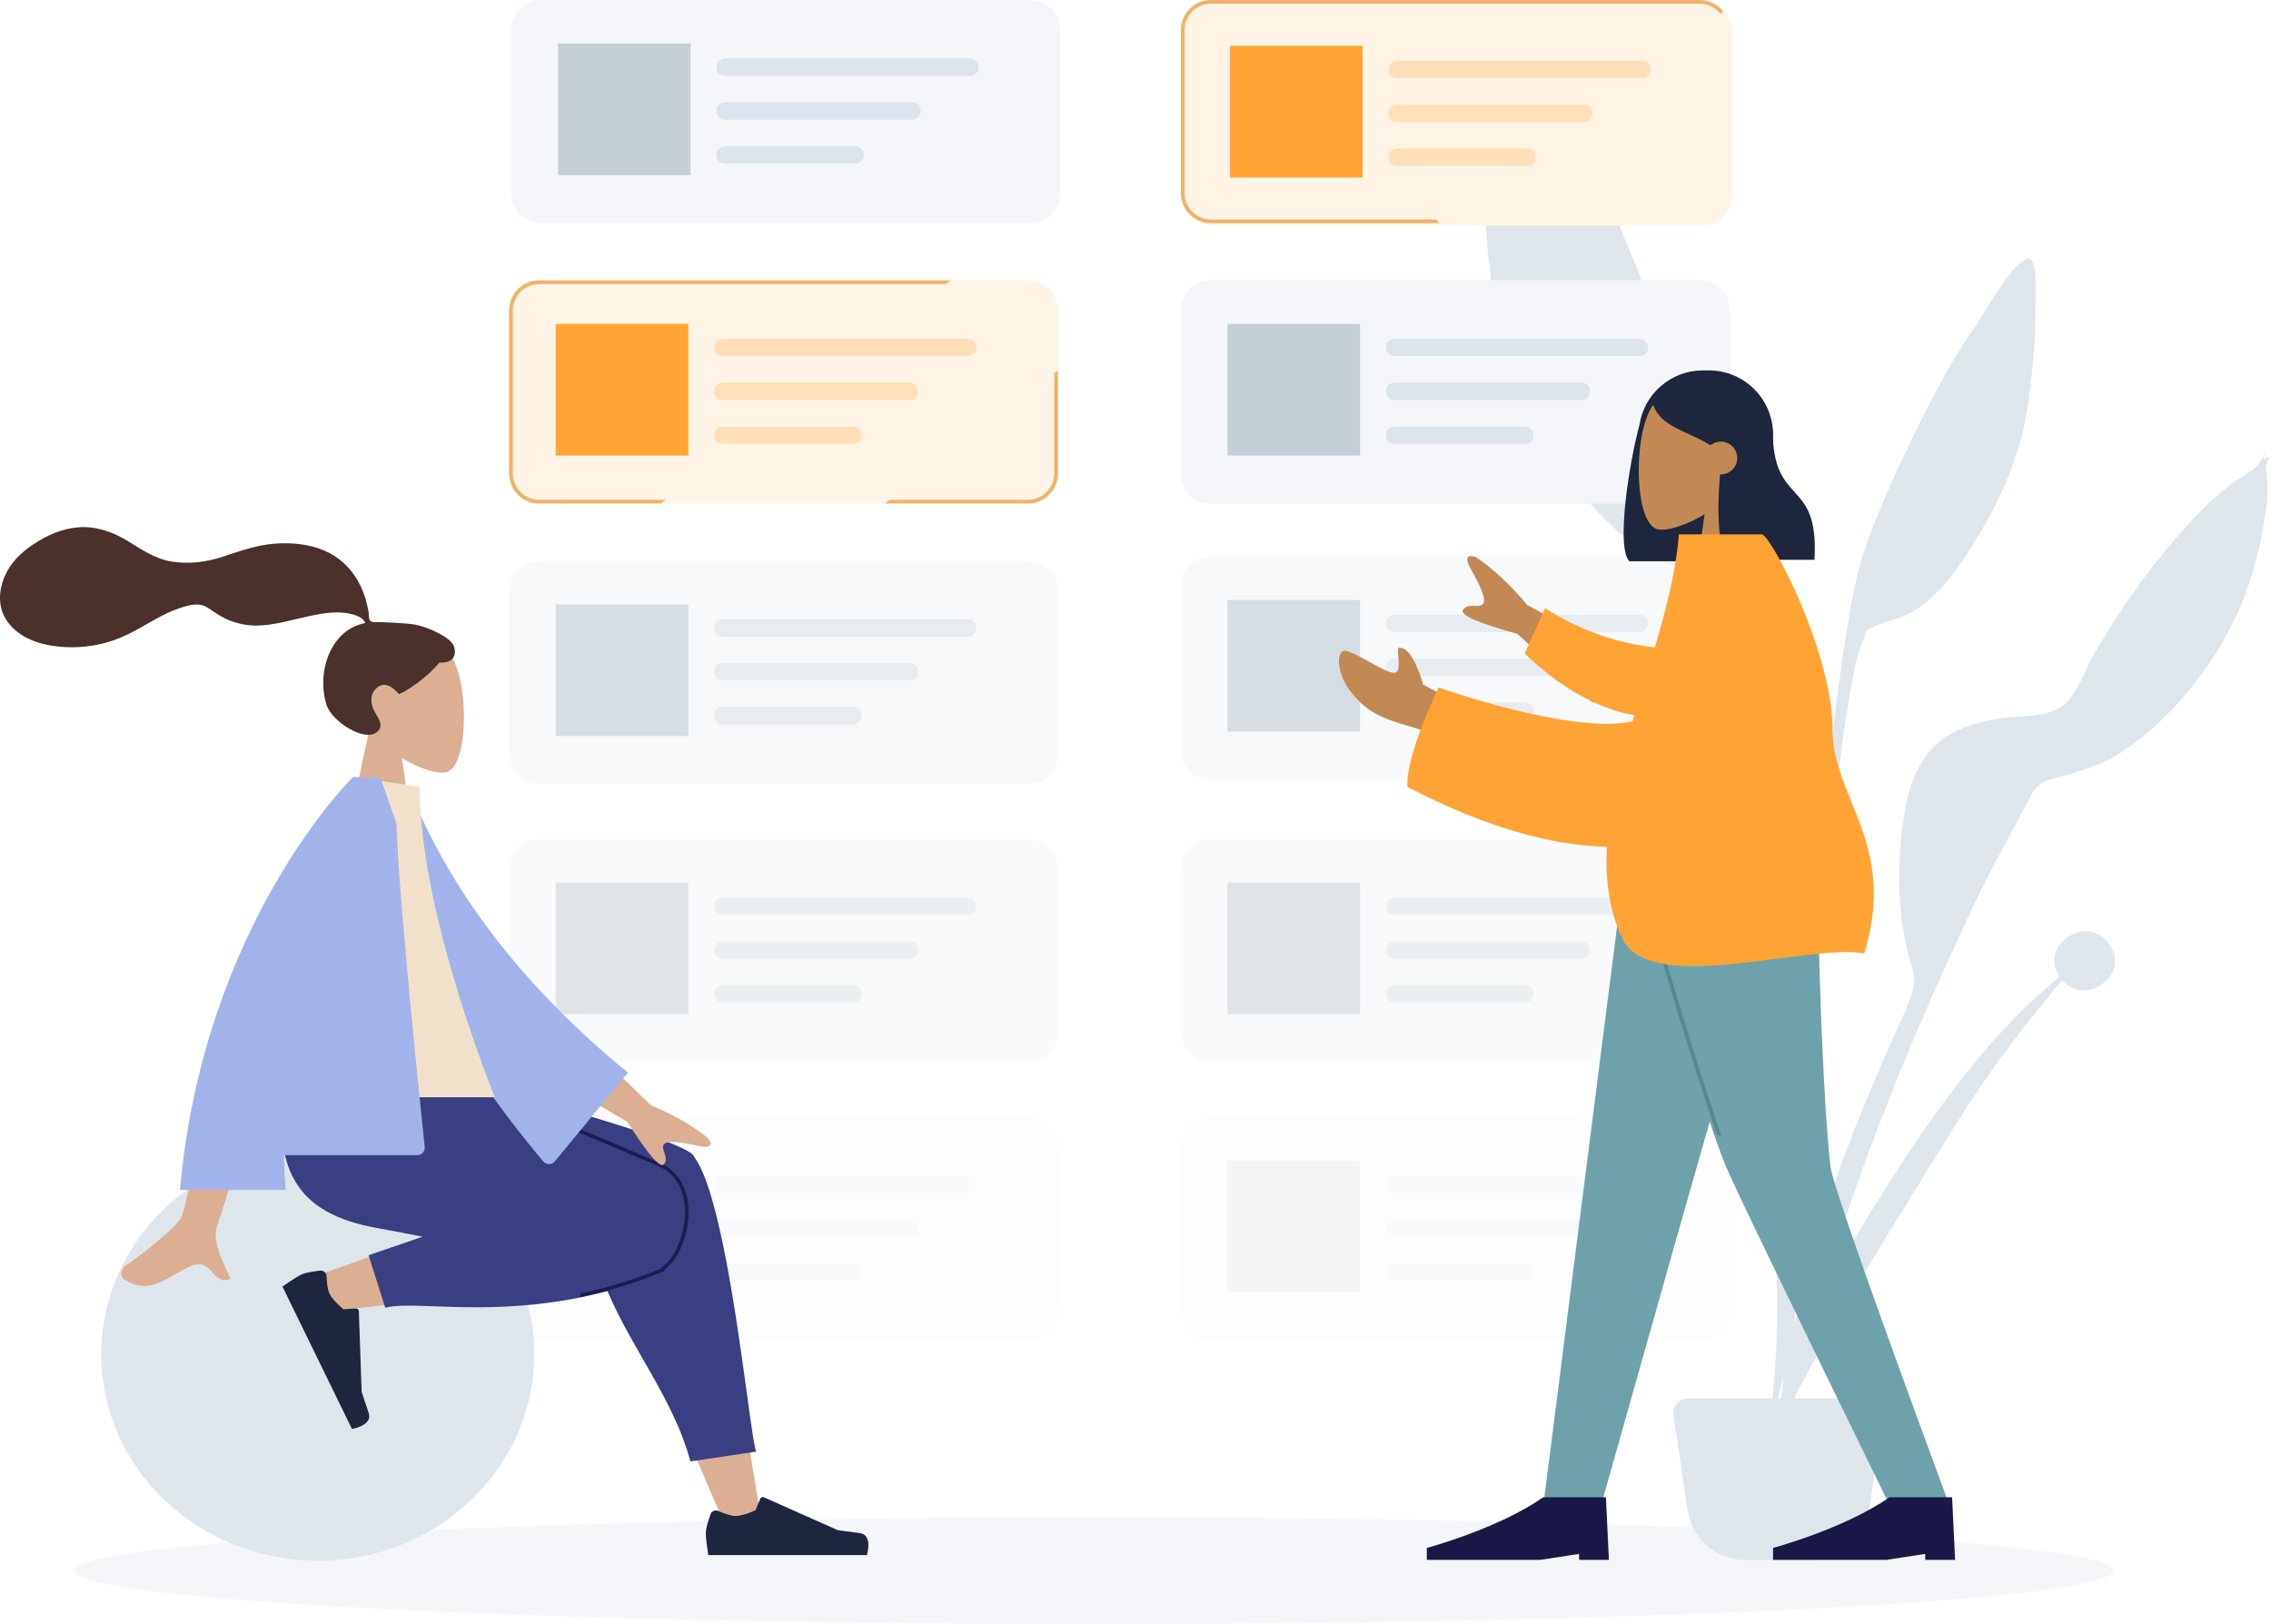 <svg width="302" height="216" viewBox="0 0 302 216" fill="none" xmlns="http://www.w3.org/2000/svg">
<ellipse cx="145.46" cy="208.895" rx="135.612" ry="7.105" fill="#F5F6FA"/>
<path fill-rule="evenodd" clip-rule="evenodd" d="M262.584 43.544C264.227 41.203 267.278 35.257 269.591 34.42C271.081 33.881 270.647 39.455 270.665 40.518C270.737 44.63 270.336 48.716 269.841 52.793C268.95 60.147 266.035 66.695 262.036 72.954C259.979 76.174 257.565 79.434 254.223 81.443C252.684 82.369 250.833 82.523 249.313 83.321C247.544 84.249 248.508 83.499 247.71 85.341C246.603 87.898 246.248 91.198 245.736 93.927C243.383 106.454 237.687 172.678 238.675 185.421C238.763 186.55 237.186 186.82 237.107 185.441C236.689 178.13 240.309 127.501 242.135 110.944C243.961 94.387 245.809 79.76 247.662 74.032C249.91 67.082 253.97 58.725 257.35 52.244C258.919 49.233 260.631 46.326 262.584 43.544Z" fill="#DEE6EC"/>
<path fill-rule="evenodd" clip-rule="evenodd" d="M274.784 124.749C279.06 121.612 283.69 127.532 279.82 130.67C277.68 132.404 275.443 131.787 274.184 130.342C273.367 131.337 272.602 132.378 271.866 133.257C269.627 135.936 267.51 138.678 265.486 141.485C261.283 147.316 257.682 153.476 253.915 159.524C250.199 165.492 246.512 171.491 243.144 177.611C240.29 182.796 236.486 188.896 235.509 194.58C236.992 182.525 242.617 170.937 249.315 160.31C255.959 149.77 263.584 138.258 273.871 129.94C272.824 128.402 272.795 126.207 274.784 124.749Z" fill="#DEE6EC"/>
<path fill-rule="evenodd" clip-rule="evenodd" d="M203.07 5.359C212.086 20.978 219.494 38.135 224.278 55.513C227.176 66.041 229.203 76.845 231.217 87.571C234.335 104.179 237.284 120.786 238.123 137.689C238.967 154.69 240.636 174.298 235.064 190.673C237.847 174.048 235.197 156.352 234.728 139.625C234.504 131.639 233.854 123.732 233.001 115.793C232.174 108.091 230.823 100.427 229.564 92.786C228.952 89.065 228.308 85.35 227.652 81.636C227.457 80.528 227.374 77.241 226.67 76.484C225.962 75.722 222.35 75.411 221.215 74.853C218.931 73.726 216.783 72.127 214.882 70.437C211.237 67.198 208.066 62.965 205.563 58.793C199.773 49.139 197.458 37.357 197.575 26.176C197.597 24.006 201.092 0.629 199.688 0.307C199.773 0.208 199.853 0.106 199.928 0C200.991 1.777 202.033 3.567 203.07 5.359Z" fill="#DEE6EC"/>
<path fill-rule="evenodd" clip-rule="evenodd" d="M300.375 61.69C300.514 61.49 301.42 60.096 300.964 60.185C301.892 60.003 299.687 61.722 302 60.668C300.902 61.704 301.536 63.05 301.55 64.444C301.574 66.708 301.195 68.953 300.768 71.169C300.094 74.671 299.089 78.075 297.631 81.332C294.452 88.43 289.054 95.263 282.647 99.701C279.483 101.892 276.383 102.638 272.775 103.647C270.496 104.284 270.316 105.462 269.106 107.671C266.588 112.272 264.114 116.856 261.893 121.613C259.241 127.293 256.667 132.978 254.238 138.758C246.058 158.226 239.399 178.395 235.902 199.268C235.817 186.968 238.665 174.299 242.258 162.575C244.875 154.033 248.283 145.798 251.917 137.647C252.797 135.673 254.132 133.133 254.506 130.952C254.768 129.425 253.967 127.956 253.601 126.347C252.172 120.081 252.274 113.061 253.529 106.761C254.912 99.814 258.914 96.59 265.682 95.606C268.158 95.246 271.304 95.378 273.574 94.324C276.047 93.175 277.067 89.401 278.474 86.979C282.25 80.471 286.738 74.229 291.891 68.746C293.318 67.227 294.853 65.826 296.481 64.528C297.507 63.709 299.676 62.699 300.375 61.69Z" fill="#DEE6EC"/>
<path fill-rule="evenodd" clip-rule="evenodd" d="M222.542 188.223C222.368 187.043 223.283 185.984 224.476 185.984H248.498C249.692 185.984 250.607 187.043 250.433 188.223L248.576 200.799C248.01 204.633 244.717 207.474 240.837 207.474H232.137C228.258 207.474 224.964 204.633 224.398 200.799L222.542 188.223Z" fill="#DEE6EC"/>
<path fill-rule="evenodd" clip-rule="evenodd" d="M67.697 62.972C67.697 65.182 69.488 66.972 71.697 66.972H136.691C138.9 66.972 140.691 65.182 140.691 62.972V41.29C140.691 39.081 138.9 37.29 136.691 37.29H71.697C69.488 37.29 67.697 39.081 67.697 41.29V62.972Z" fill="#FFF4E6"/>
<path fill-rule="evenodd" clip-rule="evenodd" d="M73.9 60.59H91.531V43.076H73.9V60.59Z" fill="#FFA434"/>
<path d="M113.426 56.727C114.065 56.727 114.583 57.245 114.583 57.885C114.583 58.512 114.084 59.023 113.462 59.042L113.426 59.043H96.119C95.48 59.043 94.962 58.524 94.962 57.885C94.962 57.257 95.461 56.746 96.083 56.727L96.119 56.727H113.426ZM120.978 50.894C121.617 50.894 122.134 51.412 122.134 52.052C122.134 52.679 121.636 53.19 121.014 53.209L120.978 53.21H96.119C95.48 53.21 94.962 52.691 94.962 52.052C94.962 51.424 95.461 50.913 96.083 50.894L96.119 50.894H120.978ZM128.685 45.061C129.324 45.061 129.841 45.579 129.841 46.219C129.841 46.846 129.343 47.357 128.721 47.376L128.685 47.377H96.119C95.48 47.377 94.962 46.858 94.962 46.219C94.962 45.591 95.461 45.08 96.083 45.061L96.119 45.061H128.685Z" fill="#FFDFB8"/>
<path d="M87.88 66.972H71.697C69.488 66.972 67.697 65.182 67.697 62.972V41.29C67.697 39.081 69.488 37.29 71.697 37.29H126.407L125.758 37.79H71.697C69.764 37.79 68.197 39.357 68.197 41.29V62.972C68.197 64.905 69.764 66.472 71.697 66.472H88.529L87.88 66.972Z" fill="#EFB36A"/>
<path d="M118.341 66.472H136.691C138.624 66.472 140.191 64.905 140.191 62.972V49.638L140.691 49.253V62.972C140.691 65.182 138.9 66.972 136.691 66.972H117.692L118.341 66.472Z" fill="#EFB36A"/>
<g opacity="0.7">
<path fill-rule="evenodd" clip-rule="evenodd" d="M67.697 100.277C67.697 102.487 69.488 104.277 71.697 104.277H136.691C138.9 104.277 140.691 102.487 140.691 100.277V78.595C140.691 76.386 138.9 74.595 136.691 74.595H71.697C69.488 74.595 67.697 76.386 67.697 78.595V100.277Z" fill="#F5F6FA"/>
<path fill-rule="evenodd" clip-rule="evenodd" d="M73.9 97.895H91.531V80.381H73.9V97.895Z" fill="#C5CFD6"/>
<path d="M113.426 94.032C114.065 94.032 114.583 94.55 114.583 95.19C114.583 95.817 114.084 96.328 113.462 96.347L113.426 96.348H96.119C95.48 96.348 94.962 95.829 94.962 95.19C94.962 94.562 95.461 94.051 96.083 94.032L96.119 94.032H113.426ZM120.978 88.199C121.617 88.199 122.134 88.717 122.134 89.357C122.134 89.984 121.636 90.495 121.014 90.514L120.978 90.515H96.119C95.48 90.515 94.962 89.996 94.962 89.357C94.962 88.729 95.461 88.218 96.083 88.199L96.119 88.199H120.978ZM128.685 82.366C129.324 82.366 129.841 82.884 129.841 83.524C129.841 84.151 129.343 84.662 128.721 84.681L128.685 84.682H96.119C95.48 84.682 94.962 84.163 94.962 83.524C94.962 82.896 95.461 82.385 96.083 82.366L96.119 82.366H128.685Z" fill="#DBE4EA"/>
</g>
<g opacity="0.553">
<path fill-rule="evenodd" clip-rule="evenodd" d="M67.697 137.277C67.697 139.487 69.488 141.277 71.697 141.277H136.691C138.9 141.277 140.691 139.487 140.691 137.277V115.595C140.691 113.386 138.9 111.595 136.691 111.595H71.697C69.488 111.595 67.697 113.386 67.697 115.595V137.277Z" fill="#F5F6FA"/>
<path fill-rule="evenodd" clip-rule="evenodd" d="M73.9 134.895H91.531V117.381H73.9V134.895Z" fill="#C5CFD6"/>
<path d="M113.426 131.032C114.065 131.032 114.583 131.55 114.583 132.19C114.583 132.817 114.084 133.328 113.462 133.347L113.426 133.348H96.119C95.48 133.348 94.962 132.829 94.962 132.19C94.962 131.562 95.461 131.051 96.083 131.032L96.119 131.032H113.426ZM120.978 125.199C121.617 125.199 122.134 125.717 122.134 126.357C122.134 126.984 121.636 127.495 121.014 127.514L120.978 127.515H96.119C95.48 127.515 94.962 126.996 94.962 126.357C94.962 125.729 95.461 125.218 96.083 125.199L96.119 125.199H120.978ZM128.685 119.366C129.324 119.366 129.841 119.884 129.841 120.524C129.841 121.151 129.343 121.662 128.721 121.681L128.685 121.682H96.119C95.48 121.682 94.962 121.163 94.962 120.524C94.962 119.896 95.461 119.385 96.083 119.366L96.119 119.366H128.685Z" fill="#DBE4EA"/>
</g>
<g opacity="0.2">
<path fill-rule="evenodd" clip-rule="evenodd" d="M67.697 174.277C67.697 176.487 69.488 178.277 71.697 178.277H136.691C138.9 178.277 140.691 176.487 140.691 174.277V152.595C140.691 150.386 138.9 148.595 136.691 148.595H71.697C69.488 148.595 67.697 150.386 67.697 152.595V174.277Z" fill="#F5F6FA"/>
<path fill-rule="evenodd" clip-rule="evenodd" d="M73.9 171.895H91.531V154.381H73.9V171.895Z" fill="#C5CFD6"/>
<path d="M113.426 168.032C114.065 168.032 114.583 168.55 114.583 169.19C114.583 169.817 114.084 170.328 113.462 170.347L113.426 170.348H96.119C95.48 170.348 94.962 169.829 94.962 169.19C94.962 168.562 95.461 168.051 96.083 168.032L96.119 168.032H113.426ZM120.978 162.199C121.617 162.199 122.134 162.717 122.134 163.357C122.134 163.984 121.636 164.495 121.014 164.514L120.978 164.515H96.119C95.48 164.515 94.962 163.996 94.962 163.357C94.962 162.729 95.461 162.218 96.083 162.199L96.119 162.199H120.978ZM128.685 156.366C129.324 156.366 129.841 156.884 129.841 157.524C129.841 158.151 129.343 158.662 128.721 158.681L128.685 158.682H96.119C95.48 158.682 94.962 158.163 94.962 157.524C94.962 156.896 95.461 156.385 96.083 156.366L96.119 156.366H128.685Z" fill="#DBE4EA"/>
</g>
<path fill-rule="evenodd" clip-rule="evenodd" d="M68 25.683C68 27.892 69.791 29.683 72 29.683H136.994C139.203 29.683 140.994 27.892 140.994 25.683V4C140.994 1.791 139.203 0 136.994 0H72C69.791 0 68 1.791 68 4V25.683Z" fill="#F5F6FA"/>
<path fill-rule="evenodd" clip-rule="evenodd" d="M74.203 23.3H91.834V5.786H74.203V23.3Z" fill="#C5CFD6"/>
<path d="M113.729 19.437C114.368 19.437 114.886 19.956 114.886 20.595C114.886 21.223 114.387 21.733 113.765 21.752L113.729 21.753H96.422C95.783 21.753 95.265 21.235 95.265 20.595C95.265 19.968 95.764 19.457 96.386 19.438L96.422 19.437H113.729ZM121.281 13.604C121.92 13.604 122.438 14.123 122.438 14.762C122.438 15.389 121.939 15.9 121.317 15.919L121.281 15.92H96.422C95.783 15.92 95.265 15.402 95.265 14.762C95.265 14.134 95.764 13.624 96.386 13.605L96.422 13.604H121.281ZM128.988 7.771C129.627 7.771 130.145 8.289 130.145 8.929C130.145 9.556 129.646 10.067 129.024 10.086L128.988 10.087H96.422C95.783 10.087 95.265 9.568 95.265 8.929C95.265 8.302 95.764 7.791 96.386 7.772L96.422 7.771H128.988Z" fill="#DBE4EA"/>
<path fill-rule="evenodd" clip-rule="evenodd" d="M157.031 62.972C157.031 65.182 158.821 66.972 161.031 66.972H226.024C228.233 66.972 230.024 65.182 230.024 62.972V41.29C230.024 39.081 228.233 37.29 226.024 37.29H161.031C158.821 37.29 157.031 39.081 157.031 41.29V62.972Z" fill="#E5E8F0"/>
<path fill-rule="evenodd" clip-rule="evenodd" d="M163.234 60.59H180.865V43.076H163.234V60.59Z" fill="#C5CFD6"/>
<path d="M202.76 56.727C203.399 56.727 203.916 57.245 203.916 57.885C203.916 58.512 203.418 59.023 202.796 59.042L202.76 59.043H185.453C184.814 59.043 184.296 58.524 184.296 57.885C184.296 57.257 184.794 56.746 185.417 56.727L185.453 56.727H202.76ZM210.311 50.894C210.95 50.894 211.468 51.412 211.468 52.052C211.468 52.679 210.97 53.19 210.348 53.209L210.311 53.21H185.453C184.814 53.21 184.296 52.691 184.296 52.052C184.296 51.424 184.794 50.913 185.417 50.894L185.453 50.894H210.311ZM218.018 45.061C218.657 45.061 219.175 45.579 219.175 46.219C219.175 46.846 218.677 47.357 218.054 47.376L218.018 47.377H185.453C184.814 47.377 184.296 46.858 184.296 46.219C184.296 45.591 184.794 45.08 185.417 45.061L185.453 45.061H218.018Z" fill="#DBE4EA"/>
<path fill-rule="evenodd" clip-rule="evenodd" d="M157.031 62.972C157.031 65.182 158.821 66.972 161.031 66.972H226.024C228.233 66.972 230.024 65.182 230.024 62.972V41.29C230.024 39.081 228.233 37.29 226.024 37.29H161.031C158.821 37.29 157.031 39.081 157.031 41.29V62.972Z" fill="#F5F6FA"/>
<path fill-rule="evenodd" clip-rule="evenodd" d="M163.234 60.59H180.865V43.076H163.234V60.59Z" fill="#C5CFD6"/>
<path d="M202.76 56.727C203.399 56.727 203.916 57.245 203.916 57.885C203.916 58.512 203.418 59.023 202.796 59.042L202.76 59.043H185.453C184.814 59.043 184.296 58.524 184.296 57.885C184.296 57.257 184.794 56.746 185.417 56.727L185.453 56.727H202.76ZM210.311 50.894C210.95 50.894 211.468 51.412 211.468 52.052C211.468 52.679 210.97 53.19 210.348 53.209L210.311 53.21H185.453C184.814 53.21 184.296 52.691 184.296 52.052C184.296 51.424 184.794 50.913 185.417 50.894L185.453 50.894H210.311ZM218.018 45.061C218.657 45.061 219.175 45.579 219.175 46.219C219.175 46.846 218.677 47.357 218.054 47.376L218.018 47.377H185.453C184.814 47.377 184.296 46.858 184.296 46.219C184.296 45.591 184.794 45.08 185.417 45.061L185.453 45.061H218.018Z" fill="#DBE4EA"/>
<g opacity="0.7">
<path fill-rule="evenodd" clip-rule="evenodd" d="M157.031 99.683C157.031 101.892 158.821 103.683 161.031 103.683H226.024C228.233 103.683 230.024 101.892 230.024 99.683V78C230.024 75.791 228.233 74 226.024 74H161.031C158.821 74 157.031 75.791 157.031 78V99.683Z" fill="#F5F6FA"/>
<path fill-rule="evenodd" clip-rule="evenodd" d="M163.234 97.3H180.865V79.786H163.234V97.3Z" fill="#C5CFD6"/>
<path d="M202.76 93.437C203.399 93.437 203.916 93.956 203.916 94.595C203.916 95.222 203.418 95.733 202.796 95.752L202.76 95.753H185.453C184.814 95.753 184.296 95.234 184.296 94.595C184.296 93.968 184.794 93.457 185.417 93.438L185.453 93.437H202.76ZM210.311 87.604C210.95 87.604 211.468 88.123 211.468 88.762C211.468 89.389 210.97 89.9 210.348 89.919L210.311 89.92H185.453C184.814 89.92 184.296 89.401 184.296 88.762C184.296 88.135 184.794 87.624 185.417 87.605L185.453 87.604H210.311ZM218.018 81.771C218.657 81.771 219.175 82.289 219.175 82.929C219.175 83.556 218.677 84.067 218.054 84.086L218.018 84.087H185.453C184.814 84.087 184.296 83.569 184.296 82.929C184.296 82.302 184.794 81.791 185.417 81.772L185.453 81.771H218.018Z" fill="#DBE4EA"/>
</g>
<g opacity="0.553">
<path fill-rule="evenodd" clip-rule="evenodd" d="M157.031 137.277C157.031 139.487 158.821 141.277 161.031 141.277H226.024C228.233 141.277 230.024 139.487 230.024 137.277V115.595C230.024 113.386 228.233 111.595 226.024 111.595H161.031C158.821 111.595 157.031 113.386 157.031 115.595V137.277Z" fill="#F5F6FA"/>
<path fill-rule="evenodd" clip-rule="evenodd" d="M163.234 134.895H180.865V117.381H163.234V134.895Z" fill="#C5CFD6"/>
<path d="M202.76 131.032C203.399 131.032 203.916 131.55 203.916 132.19C203.916 132.817 203.418 133.328 202.796 133.347L202.76 133.348H185.453C184.814 133.348 184.296 132.829 184.296 132.19C184.296 131.562 184.794 131.051 185.417 131.032L185.453 131.032H202.76ZM210.311 125.199C210.95 125.199 211.468 125.717 211.468 126.357C211.468 126.984 210.97 127.495 210.348 127.514L210.311 127.515H185.453C184.814 127.515 184.296 126.996 184.296 126.357C184.296 125.729 184.794 125.218 185.417 125.199L185.453 125.199H210.311ZM218.018 119.366C218.657 119.366 219.175 119.884 219.175 120.524C219.175 121.151 218.677 121.662 218.054 121.681L218.018 121.682H185.453C184.814 121.682 184.296 121.163 184.296 120.524C184.296 119.896 184.794 119.385 185.417 119.366L185.453 119.366H218.018Z" fill="#DBE4EA"/>
</g>
<g opacity="0.2">
<path fill-rule="evenodd" clip-rule="evenodd" d="M157.031 174.277C157.031 176.487 158.821 178.277 161.031 178.277H226.024C228.233 178.277 230.024 176.487 230.024 174.277V152.595C230.024 150.386 228.233 148.595 226.024 148.595H161.031C158.821 148.595 157.031 150.386 157.031 152.595V174.277Z" fill="#F5F6FA"/>
<path fill-rule="evenodd" clip-rule="evenodd" d="M163.234 171.895H180.865V154.381H163.234V171.895Z" fill="#C5CFD6"/>
<path d="M202.76 168.032C203.399 168.032 203.916 168.55 203.916 169.19C203.916 169.817 203.418 170.328 202.796 170.347L202.76 170.348H185.453C184.814 170.348 184.296 169.829 184.296 169.19C184.296 168.562 184.794 168.051 185.417 168.032L185.453 168.032H202.76ZM210.311 162.199C210.95 162.199 211.468 162.717 211.468 163.357C211.468 163.984 210.97 164.495 210.348 164.514L210.311 164.515H185.453C184.814 164.515 184.296 163.996 184.296 163.357C184.296 162.729 184.794 162.218 185.417 162.199L185.453 162.199H210.311ZM218.018 156.366C218.657 156.366 219.175 156.884 219.175 157.524C219.175 158.151 218.677 158.662 218.054 158.681L218.018 158.682H185.453C184.814 158.682 184.296 158.163 184.296 157.524C184.296 156.896 184.794 156.385 185.417 156.366L185.453 156.366H218.018Z" fill="#DBE4EA"/>
</g>
<path fill-rule="evenodd" clip-rule="evenodd" d="M157.364 25.988C157.364 28.197 159.155 29.988 161.364 29.988H226.358C228.567 29.988 230.358 28.197 230.358 25.988V4.305C230.358 2.096 228.567 0.305 226.358 0.305H161.364C159.155 0.305 157.364 2.096 157.364 4.305V25.988Z" fill="#FFF4E6"/>
<path fill-rule="evenodd" clip-rule="evenodd" d="M163.568 23.605H181.198V6.091H163.568V23.605Z" fill="#FFA434"/>
<path d="M203.094 19.742C203.733 19.742 204.25 20.26 204.25 20.9C204.25 21.527 203.752 22.038 203.13 22.057L203.094 22.058H185.787C185.148 22.058 184.63 21.54 184.63 20.9C184.63 20.273 185.128 19.762 185.75 19.742L185.787 19.742H203.094ZM210.645 13.909C211.284 13.909 211.802 14.427 211.802 15.067C211.802 15.694 211.304 16.205 210.681 16.224L210.645 16.225H185.787C185.148 16.225 184.63 15.706 184.63 15.067C184.63 14.44 185.128 13.929 185.75 13.909L185.787 13.909H210.645ZM218.352 8.076C218.991 8.076 219.509 8.594 219.509 9.234C219.509 9.861 219.011 10.372 218.388 10.391L218.352 10.392H185.787C185.148 10.392 184.63 9.873 184.63 9.234C184.63 8.606 185.128 8.096 185.75 8.076L185.787 8.076H218.352Z" fill="#FFDFB8"/>
<path d="M229.18 1.542C228.448 0.604 227.307 0 226.024 0H161.031C158.821 0 157.031 1.791 157.031 4V25.683C157.031 27.892 158.821 29.683 161.031 29.683H191.353L191.025 29.183H161.031C159.098 29.183 157.531 27.616 157.531 25.683V4C157.531 2.067 159.098 0.5 161.031 0.5H226.024C227.132 0.5 228.119 1.014 228.761 1.817L229.18 1.542Z" fill="#EFB36A"/>
<path fill-rule="evenodd" clip-rule="evenodd" d="M53.45 100.829C55.871 102.287 58.25 102.991 59.367 102.703C62.168 101.982 62.425 91.748 60.258 87.713C58.091 83.678 46.952 81.919 46.39 89.913C46.195 92.688 47.361 95.164 49.085 97.185L45.995 111.571H54.97L53.45 100.829Z" fill="#DCAE92"/>
<path fill-rule="evenodd" clip-rule="evenodd" d="M55.143 83.062C53.96 82.868 50.775 82.735 50.188 82.735C49.813 82.735 49.406 82.821 49.184 82.477C49.002 82.195 49.068 81.718 49.014 81.391C48.951 81.011 48.861 80.636 48.771 80.261C48.513 79.197 48.123 78.183 47.577 77.232C46.553 75.448 45.053 74.05 43.159 73.237C41.068 72.339 38.702 72.133 36.452 72.315C34.045 72.51 31.866 73.304 29.593 74.051C27.427 74.763 25.159 75.043 22.893 74.695C20.611 74.345 18.887 73.109 16.962 71.936C14.991 70.736 12.739 69.951 10.409 70.131C8.234 70.3 6.23 71.197 4.431 72.395C2.749 73.516 1.361 74.865 0.577 76.764C-0.267 78.806 -0.266 81.047 1.121 82.852C3.131 85.469 6.862 86.145 9.966 86.078C11.761 86.039 13.525 85.712 15.22 85.116C17.481 84.322 19.434 82.975 21.549 81.883C22.542 81.37 23.568 80.949 24.643 80.646C25.687 80.352 26.714 80.217 27.659 80.846C28.659 81.513 29.554 82.167 30.698 82.584C31.795 82.984 32.957 83.208 34.125 83.199C36.399 83.181 38.641 82.474 40.849 81.999C42.65 81.613 44.577 81.228 46.413 81.599C47.179 81.754 48.298 82.075 48.575 82.87C43.917 83.713 42.088 89.467 43.401 93.691C44.11 95.971 48.369 98.636 50.026 97.437C51.075 96.678 50.438 95.681 50.026 95.023C49.236 93.763 48.966 92.144 50.427 91.267C51.687 90.51 53.012 92.307 53.037 92.305C53.383 92.278 56.376 90.587 58.438 88.12C60.471 88.24 60.78 86.9 60.294 85.805C59.809 84.709 56.777 83.33 55.143 83.062Z" fill="#4A312C"/>
<path d="M42.255 207.576C58.158 207.576 71.049 195.283 71.049 180.119C71.049 164.955 58.158 152.662 42.255 152.662C26.353 152.662 13.462 164.955 13.462 180.119C13.462 195.283 26.353 207.576 42.255 207.576Z" fill="#DEE6EC"/>
<path fill-rule="evenodd" clip-rule="evenodd" d="M87.021 178.654C88.411 183.521 91.877 192.746 96.668 203.339L101.221 202.012C97.237 177.636 93.922 161.497 92.024 156.585C90.769 153.34 81.278 153.72 82.37 160.25C82.828 162.989 84.639 170.321 87.021 178.654ZM68.307 161.389C60.882 162.926 45.488 168.358 41.092 170.094C38.329 171.185 40.11 174.884 42.467 174.561C42.866 174.506 44.279 174.348 46.385 174.113C53.153 173.356 67.09 171.799 77.66 170.279C83.226 169.479 80.232 159.064 74.453 160.166C72.509 160.537 70.441 160.947 68.307 161.389Z" fill="#DCAE92"/>
<path fill-rule="evenodd" clip-rule="evenodd" d="M92.315 153.834C91.556 151.36 57.049 142.576 57.049 142.576H54.222V145.208L78 157.3C77.968 157.69 77.987 158.103 78.064 158.538C77.892 167.502 81.733 174.199 85.535 180.829C88.022 185.165 90.492 189.472 91.813 194.367L100.549 193.065C100.295 192.415 99.892 189.483 99.342 185.475C97.955 175.369 95.628 158.418 92.364 153.933C92.353 153.918 92.341 153.902 92.329 153.887C92.325 153.869 92.32 153.852 92.315 153.834Z" fill="#393F82"/>
<path fill-rule="evenodd" clip-rule="evenodd" d="M56.197 164.482C54.022 164.047 52.018 163.658 50.304 163.358C39.23 161.418 36.001 155.496 37.91 142.576H58.313C61.646 143.532 78.967 150.789 87.954 154.648C93.902 157.202 92.027 166.411 88.658 168.807C88.64 168.954 88.579 169.054 88.471 169.099C75.701 174.386 64.811 173.992 57.818 173.738C54.889 173.632 52.644 173.551 51.23 173.922L49.015 166.943L56.197 164.482Z" fill="#393F82"/>
<path fill-rule="evenodd" clip-rule="evenodd" d="M43.425 169.732C43.408 169.295 43.038 168.945 42.603 168.991C41.809 169.076 40.637 169.241 40.067 169.519C39.158 169.961 37.561 171.114 37.561 171.114C38.076 172.167 46.807 190.051 46.807 190.051C46.807 190.051 49.61 189.599 49.028 187.914C48.447 186.228 48.09 185.1 48.09 185.1L47.721 174.384C47.714 174.174 47.534 174.011 47.324 174.024L45.673 174.128C45.673 174.128 44.267 172.991 43.818 172.07C43.544 171.51 43.454 170.464 43.425 169.732Z" fill="#1E263E"/>
<path fill-rule="evenodd" clip-rule="evenodd" d="M95.524 200.957C95.123 200.781 94.646 200.96 94.497 201.371C94.225 202.121 93.86 203.245 93.86 203.879C93.86 204.89 94.197 206.828 94.197 206.828C95.37 206.828 115.288 206.828 115.288 206.828C115.288 206.828 116.11 204.113 114.339 203.897C112.567 203.68 111.396 203.506 111.396 203.506L101.593 199.14C101.4 199.054 101.175 199.144 101.095 199.339L100.465 200.866C100.465 200.866 98.825 201.63 97.8 201.63C97.176 201.63 96.195 201.252 95.524 200.957Z" fill="#1E263E"/>
<path d="M87.948 168.701C84.194 170.248 80.604 171.301 77.23 172.01C77.198 172.179 77.164 172.348 77.129 172.515C80.615 171.794 84.333 170.711 88.226 169.099C88.334 169.054 88.395 168.954 88.413 168.807C91.782 166.411 93.656 157.202 87.709 154.648C83.716 152.933 78.079 150.548 72.754 148.343L72.438 148.725C77.8 150.945 83.497 153.355 87.521 155.083C90.243 156.252 91.222 158.951 91.081 161.763C91.011 163.164 90.661 164.562 90.128 165.749C89.592 166.943 88.888 167.887 88.138 168.421L87.968 168.542L87.948 168.701Z" fill="#1C1B4F"/>
<path fill-rule="evenodd" clip-rule="evenodd" d="M86.52 146.968L75.927 136.645L72.409 142.726L83.424 149.214C86.186 153.561 87.808 155.438 88.29 154.848C88.697 154.35 88.511 153.804 88.339 153.302C88.205 152.911 88.081 152.545 88.252 152.249C88.643 151.572 90.855 151.959 92.938 152.417C95.021 152.874 94.539 151.852 94.096 151.319C92.127 149.732 89.602 148.281 86.52 146.968ZM24.081 161.967C25.177 159.746 28.909 138.101 28.909 138.101L36.723 138.131C36.723 138.131 29.485 161.472 28.909 162.9C28.159 164.755 29.432 167.45 30.295 169.278C30.429 169.561 30.553 169.823 30.657 170.058C29.46 170.593 28.885 169.946 28.278 169.264C27.593 168.493 26.868 167.678 25.162 168.471C24.503 168.778 23.879 169.14 23.269 169.494C21.164 170.716 19.23 171.839 16.599 170.217C16.182 169.96 15.725 168.992 16.829 168.236C19.581 166.351 23.545 163.053 24.081 161.967Z" fill="#DCAE92"/>
<path fill-rule="evenodd" clip-rule="evenodd" d="M51.116 105.344L54.349 104.79C59.917 118.683 69.636 131.306 83.508 142.66L73.782 154.464C73.387 154.943 72.654 154.949 72.253 154.475C58.839 138.592 50.615 122.215 51.116 105.344Z" fill="#A1B3EA"/>
<path fill-rule="evenodd" clip-rule="evenodd" d="M37.02 145.938H65.814C65.814 145.938 55.807 121.633 55.807 104.645L47.122 103.352C40.296 114.319 38.368 127.822 37.02 145.938Z" fill="#F2E1CA"/>
<path fill-rule="evenodd" clip-rule="evenodd" d="M23.932 158.265C27.081 122.776 46.931 103.352 46.931 103.352L46.938 103.358C46.939 103.356 46.941 103.354 46.942 103.352H47.509C48.526 103.387 50.609 103.478 50.609 103.478L52.707 109.47C53.005 119.247 55.868 146.739 56.481 152.549C56.544 153.14 56.078 153.636 55.484 153.636H37.749C37.782 155.158 37.853 156.702 37.967 158.265H23.932Z" fill="#A1B3EA"/>
<path fill-rule="evenodd" clip-rule="evenodd" d="M227.248 49.263C231.961 49.263 235.781 53.08 235.781 57.788V66.114C235.781 70.501 232.463 74.114 228.197 74.586C228.196 74.606 228.195 74.627 228.194 74.647H216.684C214.865 72.871 216.648 61.551 218.016 56.515C218.631 52.411 222.175 49.263 226.454 49.263H227.248Z" fill="#1E263E"/>
<path fill-rule="evenodd" clip-rule="evenodd" d="M226.678 68.391C224.108 69.939 221.583 70.687 220.398 70.381C217.425 69.616 217.152 58.753 219.452 54.471C221.752 50.188 233.575 48.322 234.171 56.807C234.378 59.751 233.14 62.38 231.311 64.524L234.591 79.793H225.065L226.678 68.391Z" fill="#C38954"/>
<path fill-rule="evenodd" clip-rule="evenodd" d="M235.431 56.856C235.155 56.583 234.887 56.319 234.622 56.082L234.635 55.774C234.635 55.774 231.645 49.66 227.049 49.66C222.457 49.66 221.005 51.792 219.771 53.605L219.767 53.61C220.413 55.823 222.359 56.719 224.56 57.731C225.507 58.167 226.502 58.625 227.46 59.219C227.836 58.914 228.314 58.731 228.836 58.731C230.041 58.731 231.019 59.708 231.019 60.912C231.019 62.117 230.041 63.093 228.836 63.093C228.802 63.093 228.769 63.092 228.736 63.091C228.298 67.8 228.473 73.178 229.781 74.455H241.291C241.622 68.72 240.137 67.084 238.619 65.412C237.191 63.839 235.735 62.235 235.735 57.154C235.632 57.054 235.531 56.955 235.431 56.856Z" fill="#1E263E"/>
<path fill-rule="evenodd" clip-rule="evenodd" d="M237.765 112.701L223.376 163.144L212.878 200.324H205.22L216.377 112.701H237.765Z" fill="#6EA2AA"/>
<path fill-rule="evenodd" clip-rule="evenodd" d="M241.614 112.701C241.946 138.7 243.081 152.88 243.431 155.243C243.78 157.605 249.064 172.632 259.282 200.324H251.35C238.341 173.758 231.079 158.731 229.564 155.243C228.05 151.754 223.375 137.574 216.333 112.701H241.614Z" fill="#6EA2AA"/>
<path fill-rule="evenodd" clip-rule="evenodd" d="M259.991 207.46L259.594 199.134H251.26C245.332 203.297 235.781 205.875 235.781 205.875V207.46H250.863L256.022 206.667V207.46H259.991Z" fill="#191847"/>
<path fill-rule="evenodd" clip-rule="evenodd" d="M213.952 207.46L213.555 199.134H205.221C199.293 203.297 189.742 205.875 189.742 205.875V207.46H204.824L209.983 206.667V207.46H213.952Z" fill="#191847"/>
<path d="M228.894 151H228.364C226.772 146.463 224.274 138.688 221 127.677C221.18 127.709 221.363 127.738 221.548 127.765C224.83 138.796 227.322 146.538 228.894 151Z" fill="#558891"/>
<path fill-rule="evenodd" clip-rule="evenodd" d="M203.098 80.463L216.874 88L211.786 93.455L201.776 84.299C196.503 82.847 194.092 81.785 194.542 81.113C194.922 80.546 195.534 80.566 196.098 80.584C196.537 80.598 196.947 80.611 197.195 80.345C197.761 79.738 196.681 77.616 195.57 75.646C194.459 73.676 195.647 73.847 196.326 74.131C198.55 75.635 200.807 77.745 203.098 80.463ZM189.247 91.039L195.298 94.359L194.954 100.426C194.954 100.426 191.034 97.6 187.663 96.661C183.364 95.463 181.624 94.549 179.523 91.875C178.399 90.444 177.445 87.568 178.515 86.631C178.926 86.272 180.455 87.121 182.015 87.987C183.204 88.647 184.411 89.317 185.155 89.47C186.156 89.676 186.039 88.379 185.945 87.344C185.878 86.6 185.823 85.991 186.202 86.167C187.973 86.197 189.247 91.039 189.247 91.039Z" fill="#C38954"/>
<path fill-rule="evenodd" clip-rule="evenodd" d="M223.583 86.32C218.758 86.27 212.323 85.251 205.457 80.898L202.761 86.905C207.497 91.6 214.156 95.457 219.978 95.294C224.567 95.165 226.912 89.621 223.583 86.32Z" fill="#FFA434"/>
<path fill-rule="evenodd" clip-rule="evenodd" d="M236.596 127.473C241.184 126.876 245.399 126.327 247.897 126.818C250.699 117.725 248.372 112.001 246.224 106.716C244.929 103.53 243.699 100.505 243.697 96.999C243.689 86.787 235.482 71.07 234.274 71.07H233.927H224.357H223.261C222.769 77.389 220.668 84.23 218.553 91.116C218.059 92.724 217.564 94.334 217.089 95.941C209.086 97.756 191.315 91.439 191.315 91.439C191.315 91.439 186.829 100.71 187.167 104.659C197.511 110.057 206.377 112.463 213.681 112.622C213.449 116.951 213.976 121.071 215.748 124.835C218.123 129.879 228.011 128.591 236.596 127.473Z" fill="#FFA434"/>
</svg>
